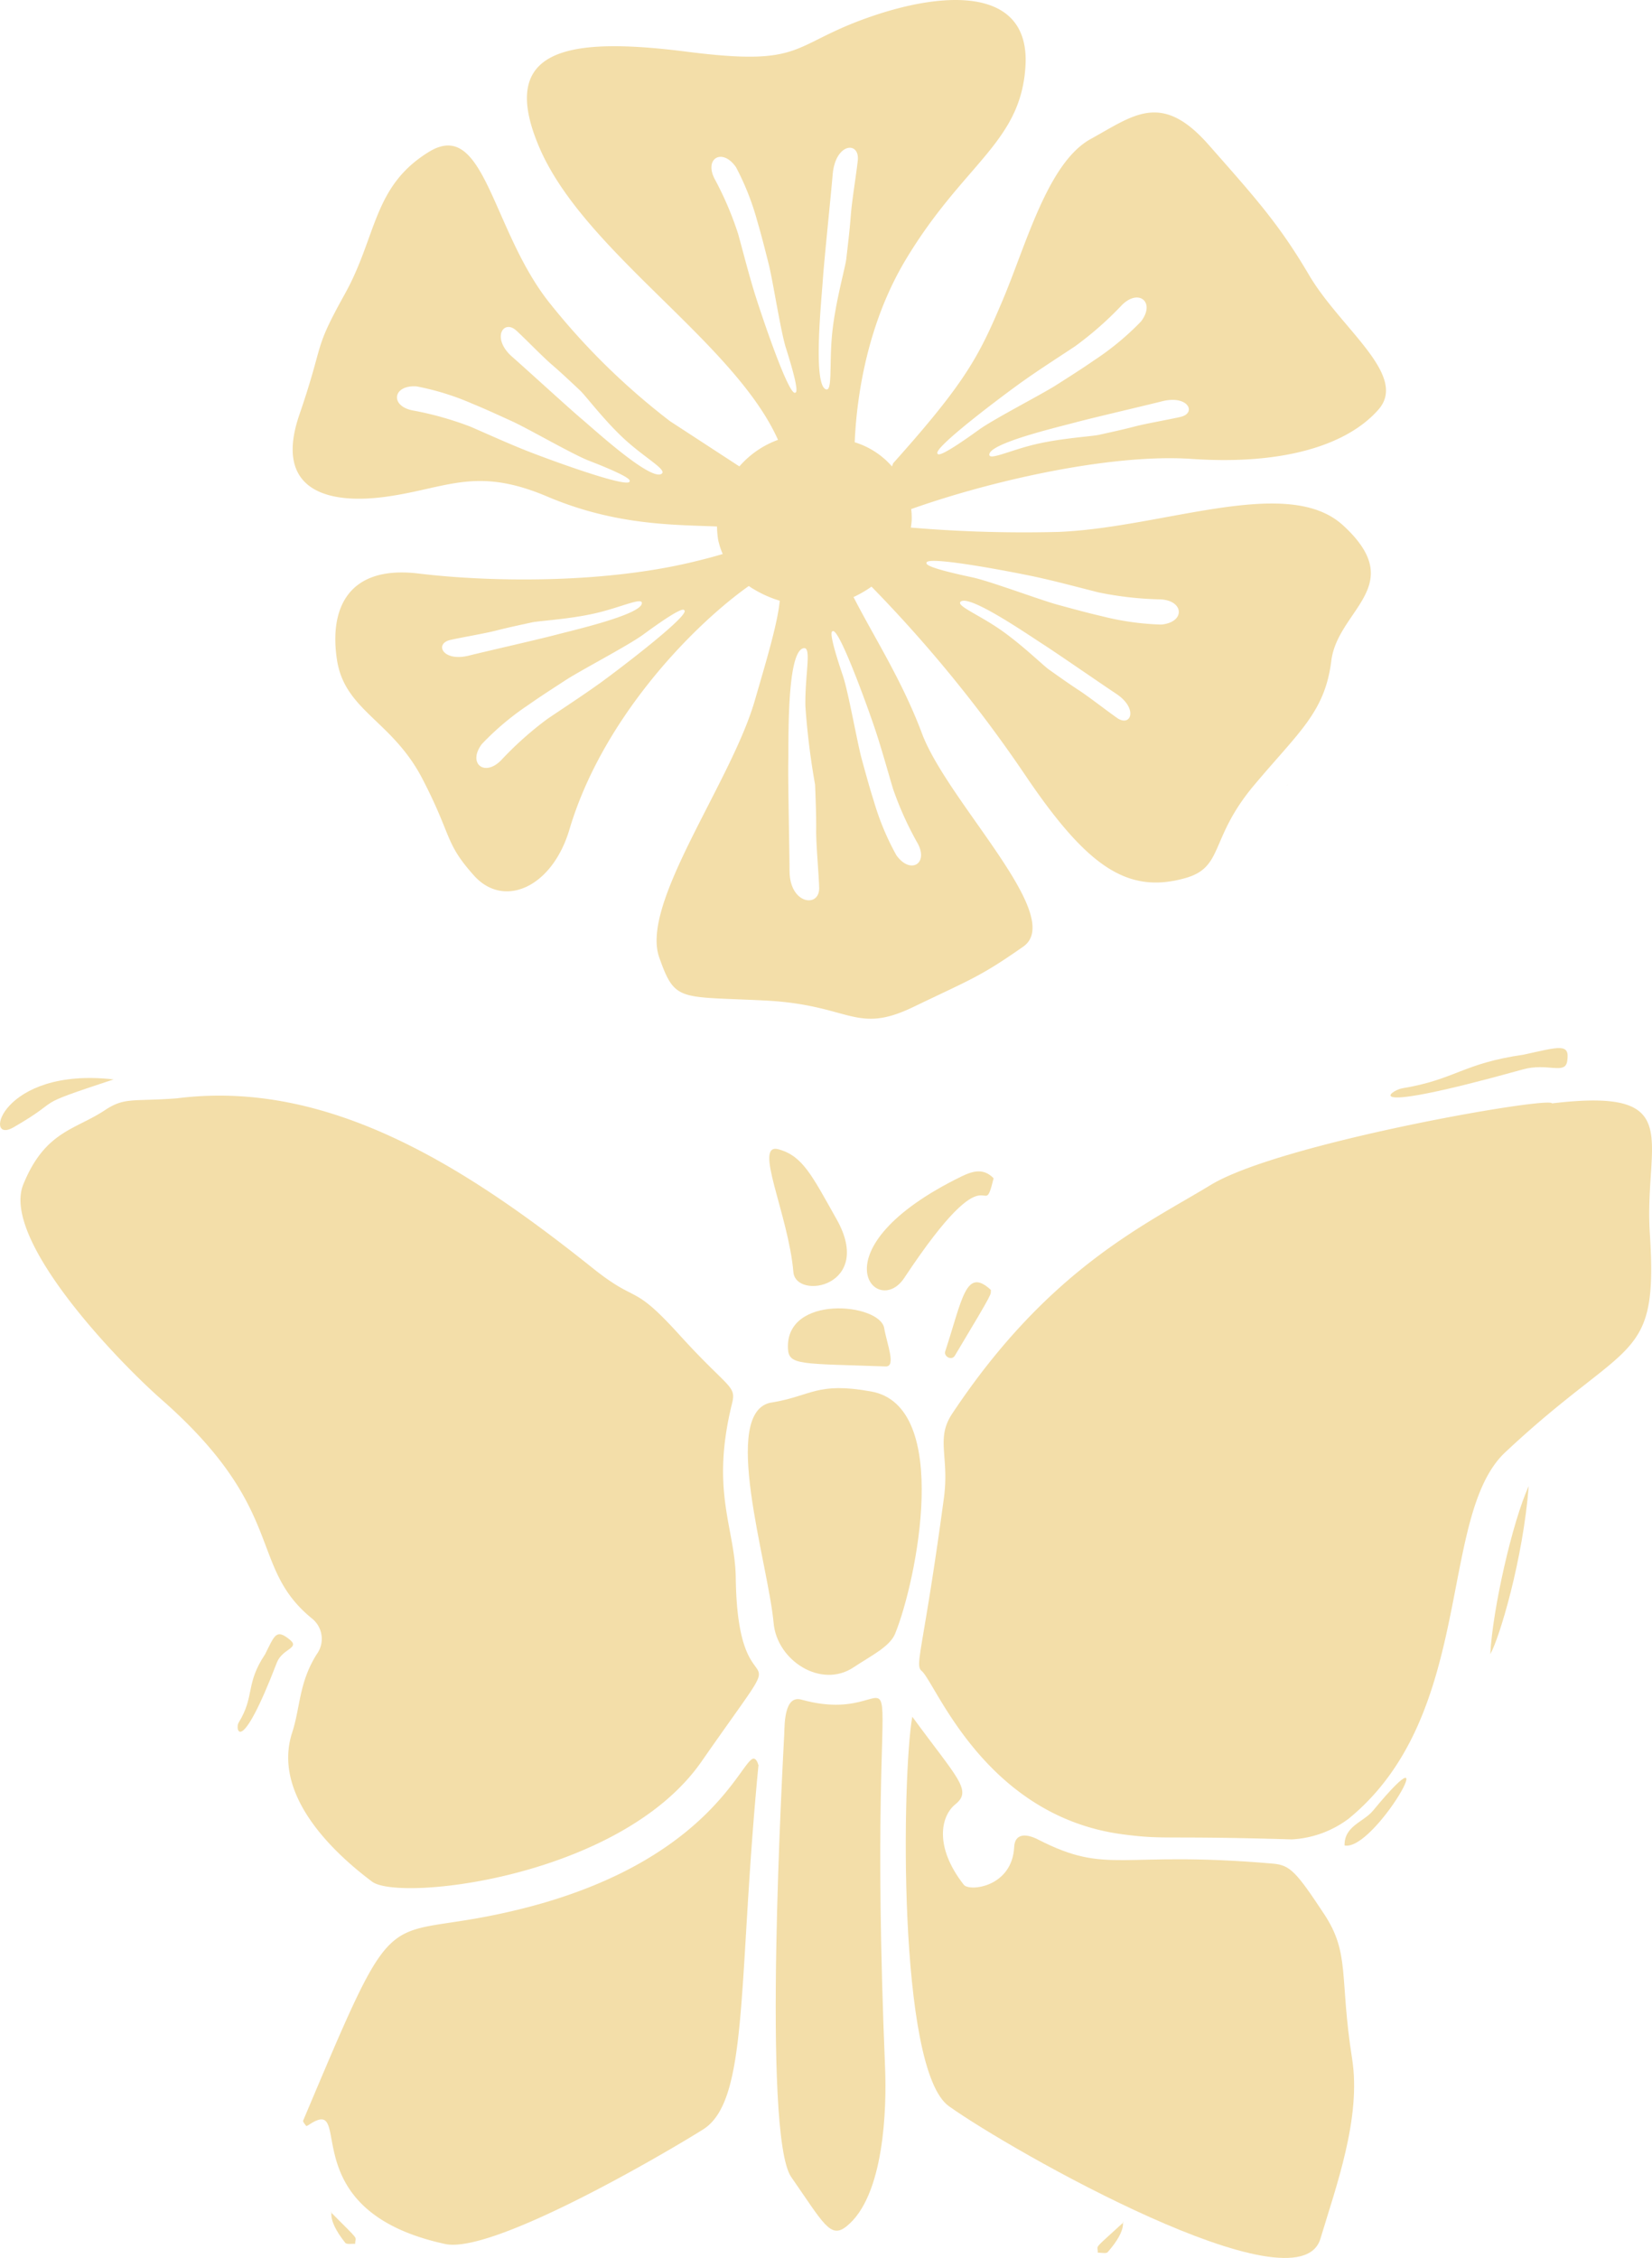 <?xml version="1.0" encoding="utf-8"?>
<svg xmlns="http://www.w3.org/2000/svg" xmlns:xlink="http://www.w3.org/1999/xlink" width="165.863" height="226.701" viewBox="0 0 165.863 226.701">
  <defs>
    <style> .cls-1 { fill: #f3dea9; } .cls-2 { clip-path: url(#clip-path); } </style>
    <clipPath id="clip-path">
      <rect id="Rectangle_1590" data-name="Rectangle 1590" class="cls-1" width="165.863" height="226.701" transform="translate(0 0)"/>
    </clipPath>
  </defs>
  <g id="Group_6590" data-name="Group 6590" transform="translate(0 0.004)">
    <g id="Group_6589" data-name="Group 6589" class="cls-2" transform="translate(0 -0.004)">
      <path id="Path_21180" data-name="Path 21180" class="cls-1" d="M599.208,355.828a7.648,7.648,0,0,0-.8-.09,9.019,9.019,0,0,0-4.268-.355,9.386,9.386,0,0,0-5.915,3.563,8.962,8.962,0,0,0-1.75,6.956,7.672,7.672,0,0,0,3.729,5.008,11.281,11.281,0,0,0,6.414,1.513,10.029,10.029,0,0,0,3.2-.711,11.081,11.081,0,0,0,3.15-2.056,8.367,8.367,0,0,0,2.93-5.724,7.748,7.748,0,0,0-1.823-5.259,8.151,8.151,0,0,0-4.867-2.845" transform="translate(-514.364 -311.66)"/>
      <path id="Path_21181" data-name="Path 21181" class="cls-1" d="M465.3,1.737c-7.977,2.8-6.371,4.963-18.228,3.454s-19.1-.437-14.879,9.53c4.508,10.655,19.9,19.743,24.134,29.751l7.552,2.676s-.687-11.382,5.135-21.084S480.6,14.324,481.036,6.582,473.275-1.066,465.3,1.737m-7.379,37.686c-.657.387-3.519-8.157-4.129-10.157-.582-1.911-1.072-3.839-1.6-5.764a32.953,32.953,0,0,0-2.386-5.581c-1.033-2.061.818-3.085,2.162-1.143a26.277,26.277,0,0,1,2.15,5.457c.416,1.406.77,2.828,1.13,4.248.429,1.693,1.205,6.772,1.732,8.437,1.461,4.612,1.013,4.459.94,4.5m6.276-23.3c-.144,1.369-.6,4.107-.7,5.518-.111,1.462-.286,2.917-.455,4.372-.1.868-1.107,4.352-1.418,7.507s.077,5.974-.687,5.537c-1.23-.705-.388-8.875-.247-10.961.135-1.993.832-8.668.986-10.554.263-3.206,2.733-3.416,2.523-1.419" transform="translate(-378.076 0.004)"/>
      <path id="Path_21182" data-name="Path 21182" class="cls-1" d="M745.82,95.222c-4.743-5.39-7.515-2.954-11.827-.582s-6.468,10.564-8.839,16.17-3.665,8.193-11,16.385l-2.3,6.06.3.032c7.861-3.408,22.63-7.16,31.969-6.523,9.486.647,15.738-1.509,18.757-4.959s-3.818-8.134-6.972-13.5c-3.023-5.14-5.348-7.7-10.091-13.087m-27.2,31.025c-.622-.486,6.865-6.081,8.64-7.334,1.7-1.2,3.441-2.312,5.172-3.462a34.219,34.219,0,0,0,4.7-4.14c1.683-1.672,3.371-.279,1.918,1.645a27.417,27.417,0,0,1-4.666,3.876c-1.252.869-2.543,1.685-3.829,2.506-1.534.979-6.319,3.434-7.788,4.5-4.073,2.941-4.081,2.468-4.151,2.413m24.389-3.7c-1.131.262-3.441.66-4.595.962-1.2.313-2.4.574-3.611.841-.72.159-3.786.331-6.386.951s-4.729,1.69-4.6.979c.2-1.144,6.944-2.722,8.645-3.182,1.625-.439,7.138-1.722,8.683-2.117,2.627-.671,3.519,1.182,1.869,1.565" transform="translate(-624.477 -80.689)"/>
      <path id="Path_21183" data-name="Path 21183" class="cls-1" d="M732.624,414.036c-5.549-5.113-18.013.216-28.577.647a134.806,134.806,0,0,1-18.6-.807c-.123.053-.25.107-.37.16l.073-.192c-2.307-.251-3.738-.455-3.738-.455l1.747,4.68a136.36,136.36,0,0,1,17.818,21.444c6.037,8.839,10.041,11.537,15.768,9.934,3.942-1.1,2.4-3.934,6.924-9.324s7.115-7.33,7.761-12.5,7.782-7.514,1.2-13.583m-22.705,19.321c-.955-.661-2.8-2.1-3.8-2.755-1.035-.675-2.041-1.394-3.05-2.108-.6-.426-2.79-2.581-5-4.089s-4.429-2.366-3.82-2.751c.981-.621,6.683,3.312,8.166,4.262,1.417.908,6.072,4.128,7.4,5.006,2.263,1.494,1.49,3.4.1,2.436m4.444-9.376a27.427,27.427,0,0,1-6.007-.85c-1.485-.343-2.956-.75-4.429-1.151-1.756-.478-6.79-2.37-8.563-2.745-4.915-1.039-4.57-1.363-4.577-1.451-.058-.788,9.117,1,11.237,1.468,2.026.451,4.025.994,6.04,1.5a34.224,34.224,0,0,0,6.228.7c2.369.122,2.472,2.308.071,2.526" transform="translate(-597.765 -361.279)"/>
      <path id="Path_21184" data-name="Path 21184" class="cls-1" d="M711.267,428.413c.12-.053.247-.107.37-.16l-.3-.032Z" transform="translate(-623.957 -375.655)"/>
      <path id="Path_21185" data-name="Path 21185" class="cls-1" d="M294.079,160.88l-6.465-7.411-10.4-6.782a69.388,69.388,0,0,1-12.108-11.892c-5.838-7.352-6.487-18.6-12.108-15.135s-5.189,8.433-8.433,14.27S242.59,138.5,240,146.058s2.776,9.064,8.83,8.2,8.93-3.03,16.065,0,13.189,2.811,17.514,3.027,6.083,1.4-3,3.563-20.292,2-27.427,1.139-8.986,3.561-8.2,8.672,5.543,6.086,8.57,11.924,2.206,6.4,5.189,9.73,7.842,1.21,9.577-4.624c3.261-10.969,12.045-20.1,17.667-24.205s3.318,3.059.939,11.276-11.51,20.34-9.588,25.77c1.594,4.5,1.946,3.892,10.595,4.324s9.081,3.46,14.919.649,6.7-3.027,11.027-6.054-7.568-14.487-10.162-21.406-6.559-12.159-8.434-17.159m-20.92-8.145c-.11.754-8.563-2.365-10.5-3.142-1.855-.743-3.664-1.568-5.5-2.364a32.959,32.959,0,0,0-5.845-1.635c-2.254-.485-1.893-2.57.463-2.4a26.277,26.277,0,0,1,5.6,1.741c1.357.556,2.687,1.171,4.02,1.78,1.589.726,6.034,3.3,7.662,3.933,4.511,1.75,4.111,2,4.1,2.087m3.163-.735c-1.2.56-6.553-4.331-7.962-5.524-1.346-1.14-5.718-5.142-6.977-6.241-2.14-1.868-.9-3.839.408-2.64.9.822,2.6,2.588,3.543,3.4.981.845,1.921,1.735,2.864,2.621.563.528,2.483,3.1,4.559,4.978s4.307,3.054,3.565,3.4m-19.29,18.227c-2.63.659-3.514-1.2-1.862-1.573,1.133-.257,3.444-.644,4.6-.941,1.2-.307,2.406-.563,3.615-.825.72-.156,3.788-.313,6.39-.922s4.737-1.668,4.609-.958c-.2,1.144-6.957,2.69-8.659,3.142-1.627.432-7.146,1.689-8.692,2.076m13.035,2.848c-1.687,1.209-3.424,2.337-5.146,3.5a34.223,34.223,0,0,0-4.675,4.174c-1.671,1.684-3.369.3-1.93-1.631a27.431,27.431,0,0,1,4.638-3.91c1.246-.878,2.53-1.7,3.811-2.534,1.527-.99,6.294-3.48,7.755-4.552,4.051-2.97,4.063-2.5,4.133-2.443.626.482-6.821,6.131-8.586,7.4m19.147,18.768c0-1.965-.164-8.934-.124-11.008.041-2.171-.152-10.7,1.442-11.326.989-.389.218,2.5.275,5.789a74.139,74.139,0,0,0,.974,7.89c.057,1.521.123,3.042.109,4.565-.014,1.47.26,4.342.3,5.771.053,2.085-2.979,1.659-2.971-1.682m10.736-1.549a26.284,26.284,0,0,1-2.262-5.411c-.445-1.4-.828-2.812-1.217-4.224-.464-1.684-1.344-6.746-1.9-8.4-1.555-4.581-1.1-4.437-1.032-4.482.649-.4,3.686,8.083,4.336,10.07.622,1.9,1.151,3.816,1.717,5.73a32.965,32.965,0,0,0,2.5,5.53c1.075,2.039-.754,3.1-2.138,1.187" transform="translate(-209.948 -104.404)"/>
      <path id="Path_21186" data-name="Path 21186" class="cls-1" d="M1052.6,642.25l-.018.024Z" transform="translate(-923.377 -563.412)"/>
      <path id="Path_21187" data-name="Path 21187" class="cls-1" d="M1052.584,641.821c.137-.1.175-.122.018-.024Z" transform="translate(-923.377 -562.959)"/>
      <path id="Path_21188" data-name="Path 21188" class="cls-1" d="M815.351,900.386c13.6-1.627,9.217,3.711,9.815,13.011.851,13.22-2.053,10.33-14.51,22.014-6.83,6.405-2.925,26.292-15.7,36.77a10.419,10.419,0,0,1-5.728,2.1c-13.126-.391-12.647.054-16.916-.5-13.942-1.8-18.861-15.259-20.253-16.412-.737-.61.16-1.987,2.235-17.379.561-4.161-.849-5.923.829-8.448,9.682-14.574,19.411-18.988,25.957-22.966,6.974-4.237,34.16-8.939,34.266-8.189" transform="translate(-659.523 -789.607)"/>
      <path id="Path_21189" data-name="Path 21189" class="cls-1" d="M32.4,896.388c15.284-1.966,29.127,6.937,41.8,17.067,4.6,3.675,3.853,1.355,8.676,6.675,4.9,5.408,5.738,5.06,5.288,6.872-2.2,8.885.3,12.491.369,17.521.2,15.133,6.914,3.578-3.441,18.452-8.108,11.646-30.346,14.1-33.07,12.056-4.831-3.621-9.9-9.19-8.026-14.969.834-2.572.661-4.963,2.447-7.837a2.617,2.617,0,0,0-.439-3.6c-6.491-5.278-2.411-10.823-15.122-22-4.633-4.075-16.1-16.125-13.883-21.59,2.178-5.37,5.206-5.476,8.188-7.457,2.007-1.333,2.776-.856,7.217-1.191" transform="translate(-14.662 -786.113)"/>
      <path id="Path_21190" data-name="Path 21190" class="cls-1" d="M741.511,1404.108c4.483,6.134,6.069,7.392,4.328,8.787-1.472,1.18-2.149,4.263.841,8.084.557.712,4.861.246,5.06-3.8.066-1.345,1.166-1.373,2.392-.745,7.1,3.639,8.112,1.072,23.618,2.426,1.7.148,2.331.855,5.11,5.063,2.63,3.982,1.511,6.312,2.808,14.529.936,5.931-1.629,12.872-3.181,18.061-2.234,7.466-30.944-8.767-37.3-13.3-5.2-3.705-4.69-33.533-3.677-39.108" transform="translate(-649.914 -1231.75)"/>
      <path id="Path_21191" data-name="Path 21191" class="cls-1" d="M293.642,1438.959c-2.112,21.765-.928,33.719-5.571,36.629-4.006,2.511-21.132,12.526-25.886,11.5-15.688-3.4-8.965-15.057-13.625-12.008a1.322,1.322,0,0,1-.321.167c-.128-.176-.367-.431-.315-.554,9.081-21.5,7.7-18.463,18.115-20.426,22.852-4.309,25.931-16.395,27.193-15.895.393.156.446,1.069.409.59" transform="translate(-217.485 -1261.791)"/>
      <path id="Path_21192" data-name="Path 21192" class="cls-1" d="M635.327,1392.3c.045-.956.018-3.831,1.724-3.357,12.482,3.469,6.309-13.768,8.4,36.989.161,3.917-.051,12.9-3.912,15.922-1.585,1.24-2.289-.341-5.508-4.975-2.955-4.253-.827-41.935-.7-44.58" transform="translate(-556.587 -1218.301)"/>
      <path id="Path_21193" data-name="Path 21193" class="cls-1" d="M614.028,1136.8c4.063-.673,4.53-2.1,10.006-1.11,8.131,1.472,4.551,19.021,2.407,24.3-.536,1.321-2.382,2.2-4.191,3.4-3.223,2.154-7.672-.65-8.016-4.454-.543-6.022-5.419-21.278-.206-22.143" transform="translate(-536.562 -995.985)"/>
      <path id="Path_21194" data-name="Path 21194" class="cls-1" d="M631.622,951.988c-.5-5.813-4.085-13.039-1.485-12.321,2.43.671,3.348,2.628,5.821,7.016,3.814,6.767-4.092,8.168-4.336,5.306" transform="translate(-551.965 -824.276)"/>
      <path id="Path_21195" data-name="Path 21195" class="cls-1" d="M721.751,958.7c-1.208,4.909.035-3.585-8.978,10.017-2.765,4.172-9.143-2.921,5.757-10.2,1.243-.608,2.256-.8,3.221.187" transform="translate(-621.99 -840.406)"/>
      <path id="Path_21196" data-name="Path 21196" class="cls-1" d="M654.1,1072.121c.259,1.553,1.232,3.877.143,3.838-8.491-.3-9.72-.1-9.807-1.77-.286-5.495,9.242-4.6,9.664-2.068" transform="translate(-565.323 -938.769)"/>
      <path id="Path_21197" data-name="Path 21197" class="cls-1" d="M11.408,881.849c-8.741,2.886-4.654,1.693-10.063,4.818-3.123,1.8-1.214-6.1,10.063-4.818" transform="translate(0 -773.477)"/>
      <path id="Path_21198" data-name="Path 21198" class="cls-1" d="M1099.717,1460.864c-.031-1.968,1.9-2.334,2.858-3.494,7.691-9.311.157,4.124-2.858,3.494" transform="translate(-964.723 -1275.581)"/>
      <path id="Path_21199" data-name="Path 21199" class="cls-1" d="M270.692,1809.08c3.047,3.077,2.438,2.3,2.427,3.164-.339-.027-.844.079-.989-.1-2.055-2.576-1.15-3.336-1.438-3.062" transform="translate(-237.464 -1586.964)"/>
      <path id="Path_21200" data-name="Path 21200" class="cls-1" d="M900.242,1817.271c-3.193,2.926-2.547,2.179-2.578,3.043.34-.01.839.12.993-.054,2.178-2.473,1.311-3.276,1.585-2.988" transform="translate(-787.444 -1594.147)"/>
      <path id="Path_21201" data-name="Path 21201" class="cls-1" d="M743.138,1082.841l-.069.023Z" transform="translate(-651.855 -949.919)"/>
      <path id="Path_21202" data-name="Path 21202" class="cls-1" d="M743.069,1082.864l.069-.023Z" transform="translate(-651.855 -949.919)"/>
      <path id="Path_21203" data-name="Path 21203" class="cls-1" d="M1150.663,857.888c3.648-.8,4.672-1.186,4.384.66-.216,1.38-1.975.129-4.448.818-17.1,4.766-13.238,2.081-12.13,1.9,5.362-.882,6.07-2.5,12.194-3.377" transform="translate(-997.7 -751.998)"/>
      <path id="Path_21204" data-name="Path 21204" class="cls-1" d="M197.116,1338.648c.973-1.942,1.111-2.579,2.492-1.447,1.033.846-.774.886-1.311,2.285-3.716,9.671-4.193,6.6-3.849,6.047,1.667-2.7.656-3.878,2.669-6.885" transform="translate(-170.498 -1172.565)"/>
      <path id="Path_21205" data-name="Path 21205" class="cls-1" d="M1218.943,1232.328c.232-4.52,2.218-13.293,3.858-16.869-.574,7.384-2.951,15.3-3.858,16.869" transform="translate(-1069.315 -1066.258)"/>
      <path id="Path_21206" data-name="Path 21206" class="cls-1" d="M777.541,1049.516c-.074.567.54-.335-3.619,6.6-.321.534-1.133.077-.967-.432,1.737-5.3,2.071-8.5,4.585-6.167" transform="translate(-678.054 -920.007)"/>
    </g>
  </g>
</svg>